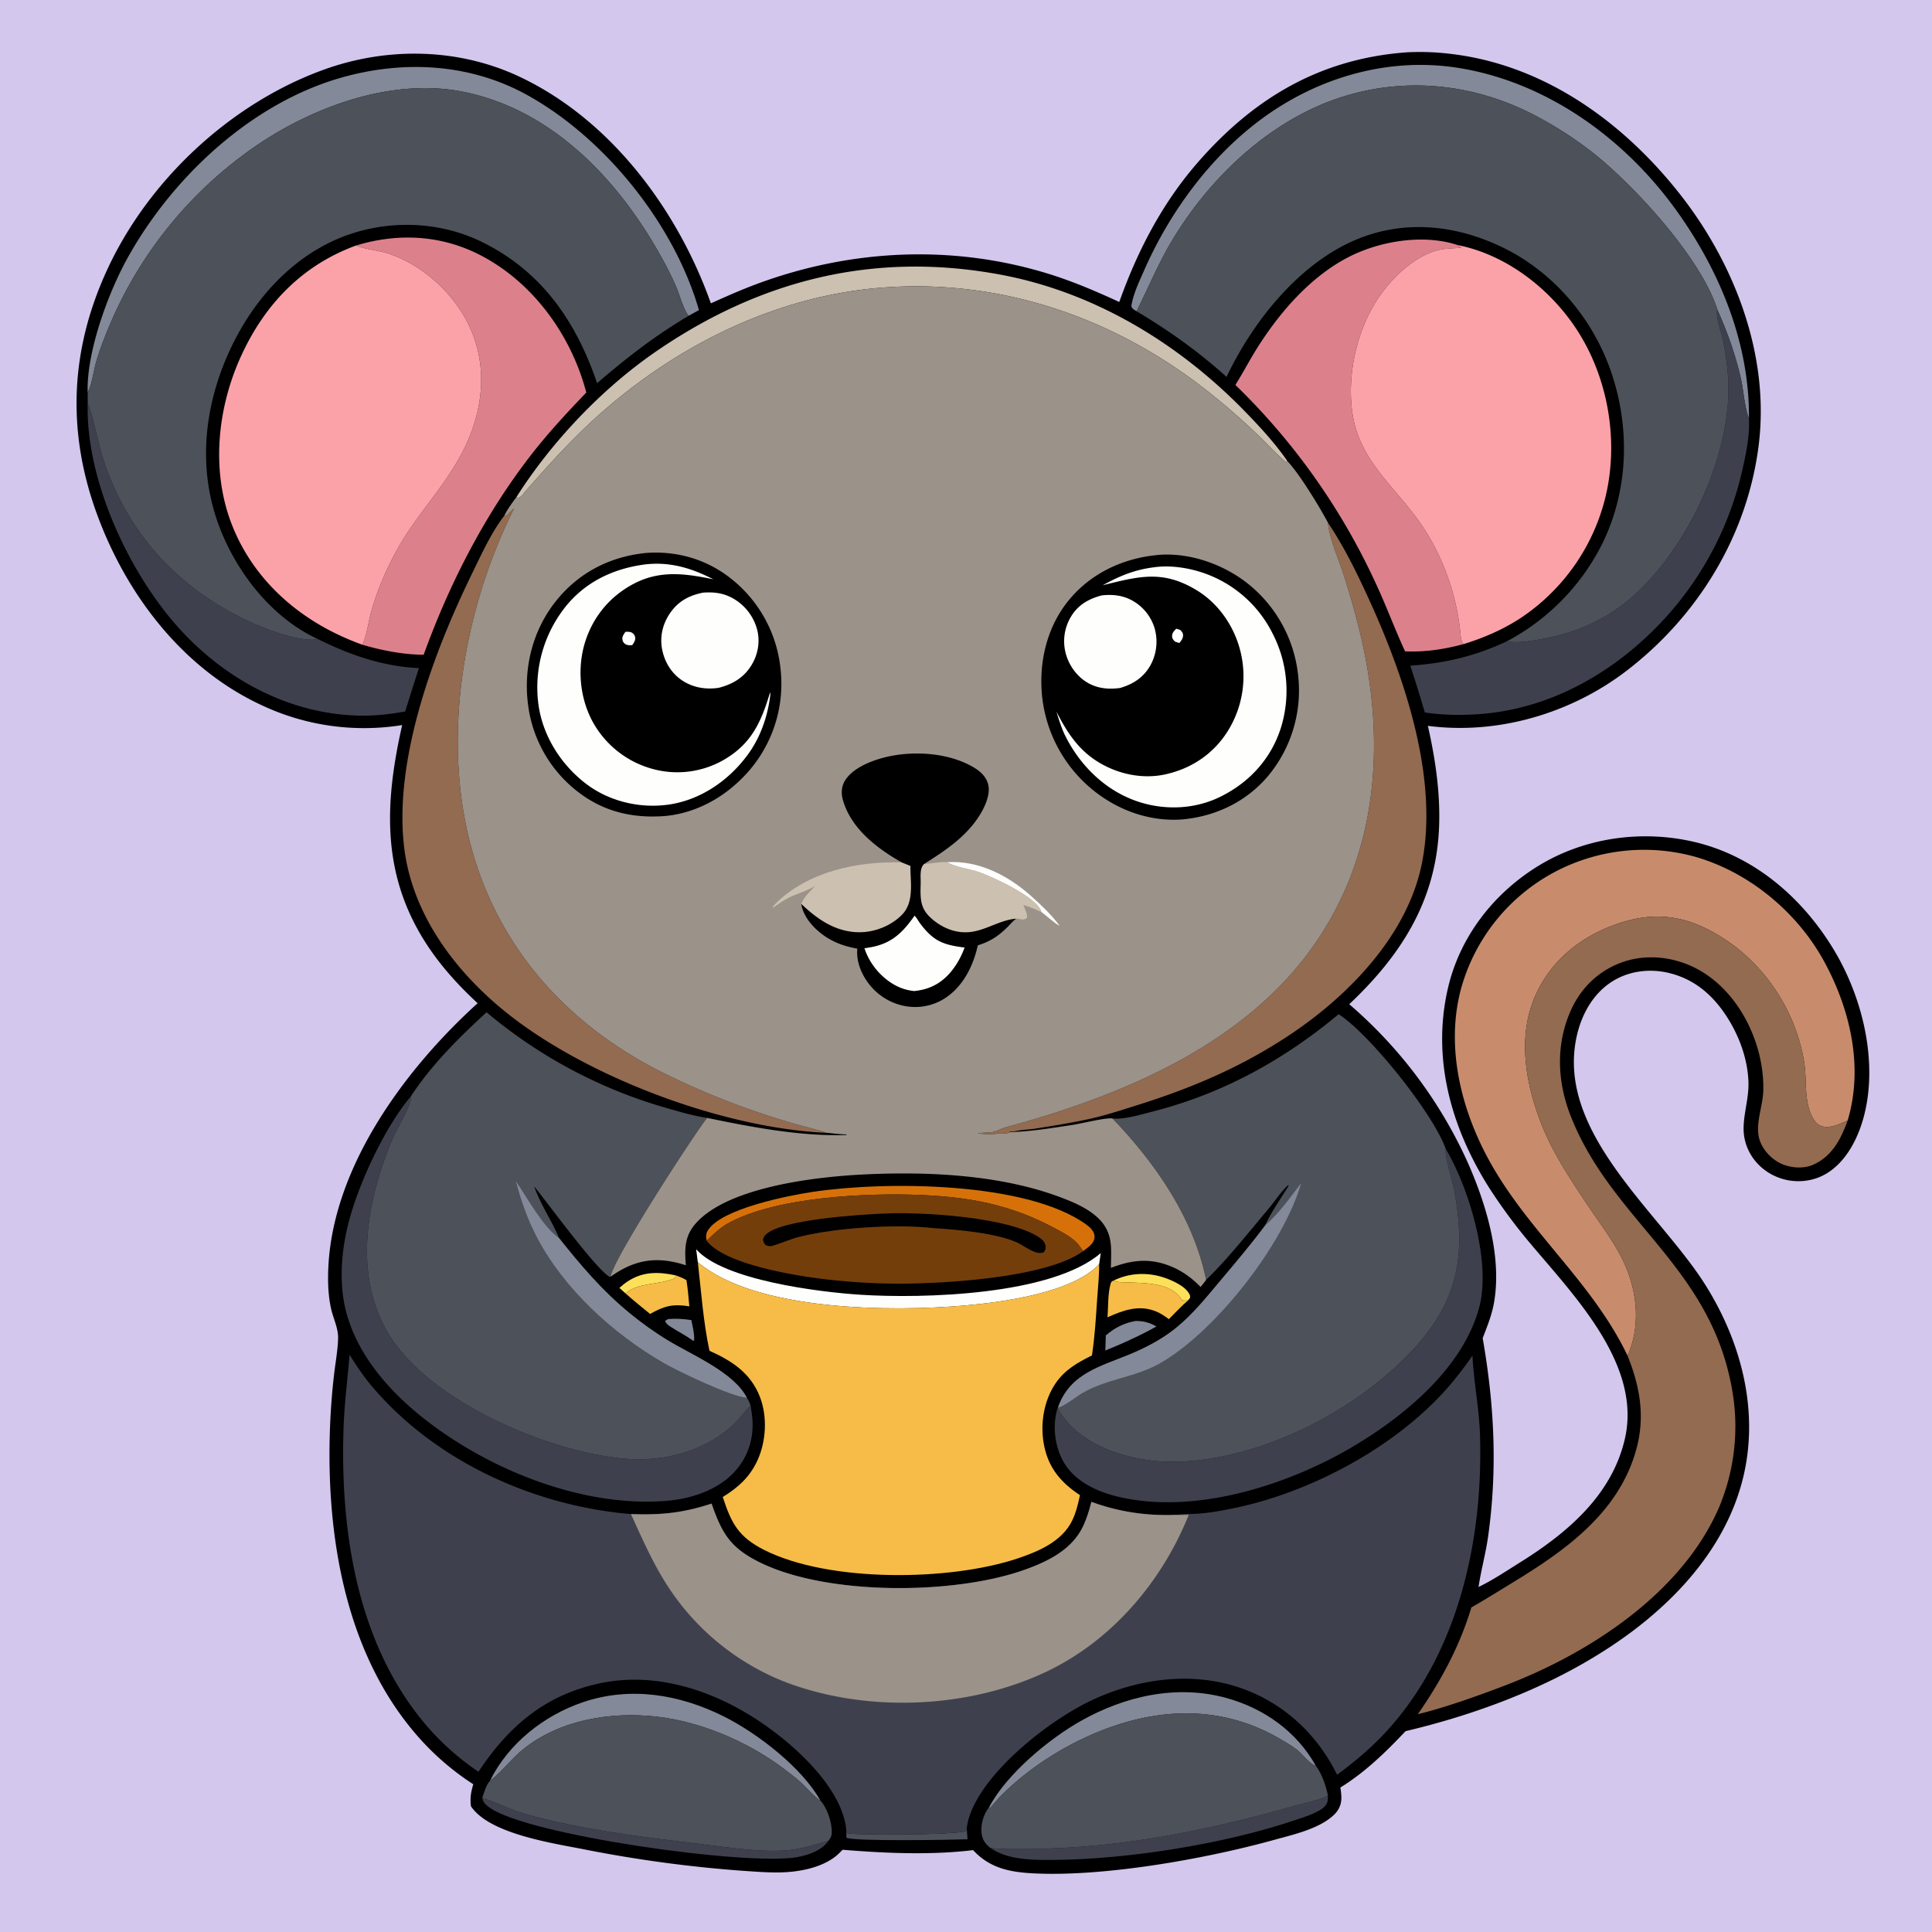 <svg version="1.1" xmlns="http://www.w3.org/2000/svg" style="display: block;" viewBox="0 0 2048 2048" width="1024" height="1024">
<path transform="translate(0,0)" fill="rgb(211,199,238)" d="M 0 0 L 2048 0 L 2048 2048 L 0 2048 L 0 0 z"/>
<path transform="translate(0,0)" fill="rgb(0,0,0)" d="M 1491.69 55.433 A 269.923 269.923 0 0 1 1539.42 57.316 C 1637.99 69.399 1721.32 129.915 1781.28 206.405 C 1839.27 280.382 1876.2 377.489 1864.25 472.179 C 1852.21 567.574 1800.19 652.659 1724.5 710.846 C 1665.46 756.232 1587.66 779.155 1513.61 769.429 C 1521.43 803.982 1526.66 839.116 1525.55 874.635 C 1523.08 953.457 1486.08 1011.8 1430.26 1064.52 A 482.682 482.682 0 0 1 1555.66 1231.85 C 1575.46 1276.43 1592.34 1332.32 1583.66 1381.19 C 1581.36 1394.15 1576.41 1406.28 1571.71 1418.51 C 1584.12 1489.48 1587.53 1557.82 1577.37 1629.29 C 1574.84 1647.11 1569.97 1664.46 1567.33 1682.26 C 1582.41 1675.01 1597.35 1664.95 1611.6 1656.05 C 1661.5 1624.88 1708.98 1584.73 1722.54 1524.71 C 1740.77 1444.08 1664.38 1369.27 1617.83 1312.89 A 573.017 573.017 0 0 1 1578.44 1258.91 C 1538.4 1195.45 1517.65 1122.61 1534.78 1047.93 C 1547.28 993.417 1582.87 947.383 1630.26 918.154 C 1679.7 887.662 1741.07 879.252 1797.31 892.786 C 1860.19 907.918 1910.77 951.986 1943.77 1006.51 C 1973.97 1056.41 1990.7 1123.93 1976.27 1181.53 C 1970.26 1205.49 1957.43 1231.72 1935.22 1244.55 C 1922 1252.19 1905.73 1254.03 1891.03 1250.11 C 1866.03 1243.44 1847.68 1221.4 1848.29 1195.06 C 1848.67 1178.55 1854.11 1163.11 1853.4 1146.2 C 1852.46 1123.58 1844.62 1101 1832.97 1081.72 C 1817.98 1056.92 1797.86 1038.3 1769.14 1031.39 C 1749.01 1026.56 1727.38 1029.06 1709.6 1040.04 C 1688.99 1052.77 1676.58 1075.11 1671.43 1098.26 C 1648.62 1200.57 1759.47 1285.05 1807.94 1362.34 C 1845.49 1422.2 1864.61 1494.36 1848.26 1564.34 C 1828.98 1646.84 1764.54 1710.45 1694.47 1753.65 C 1632.9 1791.96 1560.35 1818.46 1489.96 1835.1 C 1468.69 1857.59 1447.32 1878.41 1420.84 1894.88 C 1421.44 1898.5 1421.9 1902.14 1421.91 1905.82 C 1421.92 1913.15 1419.05 1919.15 1413.73 1924.12 C 1398 1938.82 1370.7 1944.81 1350.39 1950.42 C 1278.8 1970.23 1174.72 1988.79 1100.65 1986.06 C 1073.65 1985.06 1050.56 1981.81 1031.54 1961.22 C 986.66 1966.63 938.211 1964.52 893.211 1960.82 C 890.029 1964.09 886.863 1967.21 883.091 1969.82 C 870.46 1978.56 853.979 1982.6 838.898 1984.13 C 821.766 1985.86 803.82 1984.2 786.67 1983.07 A 1381.96 1381.96 0 0 1 620.944 1960.74 C 587.33 1954.01 519.001 1944.41 499.255 1914.73 C 498.096 1905.93 499.23 1899.71 501.705 1891.38 A 279.272 279.272 0 0 1 446.199 1844.3 C 365.835 1755.76 345.276 1627.24 349.879 1511.81 A 718.952 718.952 0 0 1 354.114 1457.04 C 355.592 1444.34 358.068 1431.27 358.407 1418.53 C 358.677 1408.36 353.412 1397.78 351.101 1387.88 C 347.731 1373.44 347.347 1357.24 348.097 1342.48 C 353.536 1235.62 429.853 1132.77 506.309 1063.47 C 485.028 1043.77 465.531 1022.15 450.044 997.536 C 403.926 924.239 408.082 849.317 426.309 768.615 A 254.595 254.595 0 0 1 277.806 747.742 C 193.856 709.048 134.226 630.721 102.889 545.286 C 70.335 456.531 74.476 369.558 114.456 284.1 C 158.67 189.59 245.531 109.009 343.76 73.664 C 410.949 49.488 486.397 50.856 551.261 81.579 C 647.793 127.301 718.501 222.77 753.559 321.531 C 769.704 314.304 785.823 307.113 802.417 300.962 C 902.389 263.903 1010.71 258.753 1112.87 290.696 C 1138.22 298.624 1162.38 309.051 1186.49 320.12 C 1205.37 266.891 1231.47 216.392 1268.57 173.504 C 1328.32 104.432 1399.02 62.087 1491.69 55.433 z"/>
<path transform="translate(0,0)" fill="rgb(131,137,152)" d="M 708.308 1398.25 C 716.704 1397.58 724.55 1398.04 732.851 1399.36 C 734.123 1405.56 736.456 1414.95 735.713 1421.19 L 734.416 1421.04 C 727.367 1415.9 719.461 1411.91 712.106 1407.21 C 709.238 1405.37 705.919 1403.54 705.151 1400.07 L 708.308 1398.25 z"/>
<path transform="translate(0,0)" fill="rgb(252,224,90)" d="M 656.576 1365.22 C 659.511 1362.6 662.723 1359.99 666.055 1357.88 C 682.351 1347.55 698.462 1348.15 716.417 1351.95 C 715.532 1354.3 715.63 1354.84 713.165 1355.84 C 697.854 1362.01 676.24 1359.57 663.114 1371.08 L 656.576 1365.22 z"/>
<path transform="translate(0,0)" fill="rgb(252,224,90)" d="M 1180.82 1357.27 C 1197.46 1349.18 1216.58 1348.43 1234.08 1354.34 C 1242.83 1357.3 1256.77 1363.5 1260.94 1372.08 C 1261.53 1373.29 1261.6 1374.36 1261.57 1375.67 L 1259.59 1378.33 C 1256.95 1378.69 1255.38 1378.94 1252.79 1378.12 C 1242.69 1359.67 1213.61 1360.13 1194.96 1359.36 C 1190.14 1359.16 1185.12 1359.73 1180.82 1357.27 z"/>
<path transform="translate(0,0)" fill="rgb(131,137,152)" d="M 1203.8 1400.27 C 1212.39 1400.28 1218.4 1401.91 1225.86 1406.12 C 1214.08 1412.83 1201.92 1418.51 1189.57 1424.07 C 1183.67 1426.68 1177.66 1429.09 1171.71 1431.58 L 1172.19 1415.65 C 1181.4 1407.51 1191.7 1402.41 1203.8 1400.27 z"/>
<path transform="translate(0,0)" fill="rgb(77,81,90)" d="M 1024.77 1938.3 L 1025.66 1949.72 C 1010.52 1950.31 902.838 1952.18 897.244 1948 C 897.193 1946.01 897.072 1944.01 897.209 1942.03 L 899.465 1943.62 C 917.397 1945.28 1010.69 1945.21 1023.42 1941.07 L 1024.77 1938.3 z"/>
<path transform="translate(0,0)" fill="rgb(246,188,71)" d="M 716.417 1351.95 C 720.353 1353.42 724.11 1354.74 727.66 1357.03 C 729.136 1366.24 729.906 1375.49 730.724 1384.77 C 713.54 1381.98 704.08 1384.3 689.134 1392.84 C 680.395 1385.68 671.524 1378.63 663.114 1371.08 C 676.24 1359.57 697.854 1362.01 713.165 1355.84 C 715.63 1354.84 715.532 1354.3 716.417 1351.95 z"/>
<path transform="translate(0,0)" fill="rgb(246,188,71)" d="M 1173.97 1396.4 C 1174.91 1385.13 1174.17 1371.51 1177.34 1360.7 C 1178.06 1358.26 1178.65 1358.36 1180.82 1357.27 C 1185.12 1359.73 1190.14 1359.16 1194.96 1359.36 C 1213.61 1360.13 1242.69 1359.67 1252.79 1378.12 C 1255.38 1378.94 1256.95 1378.69 1259.59 1378.33 C 1252.35 1384.42 1245.76 1391.72 1239.02 1398.37 C 1234.55 1395 1230.2 1392.02 1224.93 1389.95 C 1206.89 1382.88 1190.53 1389.06 1173.97 1396.4 z"/>
<path transform="translate(0,0)" fill="rgb(62,65,77)" d="M 511.2 1905.73 L 512.287 1906.08 C 527.598 1911.08 541.616 1918.71 557.317 1923.11 C 615.656 1939.45 682.908 1947.56 743.398 1954.88 C 771.687 1958.3 802.242 1963.1 830.757 1961.66 C 847.713 1960.8 861.941 1955.74 878.038 1951.43 C 877.889 1951.66 877.752 1951.9 877.591 1952.12 C 870.456 1961.94 856.252 1966.65 844.697 1968.69 C 791.409 1978.07 559.362 1945.38 518.842 1916.05 C 515.075 1913.33 511.946 1910.49 511.2 1905.73 z"/>
<path transform="translate(0,0)" fill="rgb(62,65,77)" d="M 1407.64 1903.24 C 1407.72 1907.41 1407.7 1910.6 1404.96 1914.04 C 1399.18 1921.32 1381.04 1926.61 1372.57 1929.48 C 1298.08 1954.71 1194.68 1971.15 1116.1 1971.61 C 1094.56 1971.74 1068.23 1971.7 1049.89 1958.92 C 1056.62 1959.74 1063.37 1959.99 1070.14 1960.07 C 1174.49 1961.33 1270.1 1943.26 1369.88 1914.9 C 1376.65 1912.97 1403.63 1907.16 1407.64 1903.24 z"/>
<path transform="translate(0,0)" fill="rgb(214,113,10)" d="M 749.06 1315.21 C 748.132 1310.68 748.189 1307.4 750.907 1303.44 C 766.2 1281.16 834.364 1267.54 861.636 1263.42 C 937.176 1252.01 1088.26 1252.14 1151.58 1298.13 C 1155.52 1300.99 1159.98 1305.09 1160.27 1310.31 C 1160.47 1314.05 1158.67 1317.36 1156.06 1319.87 C 1153.65 1322.2 1150.79 1324.3 1148.11 1326.29 C 1146.04 1323.28 1143.97 1320.08 1141.43 1317.43 C 1134.5 1310.19 1124.29 1305.32 1115.54 1300.68 C 1070.36 1276.78 1027.12 1268.95 976.734 1266.76 C 919.883 1264.28 821.772 1268.57 771.041 1297.2 C 762.211 1302.18 756.421 1308.46 749.06 1315.21 z"/>
<path transform="translate(0,0)" fill="rgb(254,254,253)" d="M 737.954 1324.24 C 766.823 1357.09 868.129 1369.63 911.832 1372.46 C 978.13 1376.76 1114.96 1373.11 1166.84 1328.32 L 1165.12 1340.12 C 1136.79 1370.4 1063.36 1380.33 1022.47 1383.89 C 945.28 1390.61 801.697 1390.08 739.72 1337.98 L 737.954 1324.24 z"/>
<path transform="translate(0,0)" fill="rgb(131,137,152)" d="M 519.347 1887.79 C 538.868 1848.23 576.502 1818.47 617.834 1804.44 C 668.236 1787.33 720.368 1796.07 767.234 1819.47 C 802.995 1837.33 850.117 1873.74 869.538 1908.48 C 865.936 1907.66 852.321 1892.36 848.494 1889.03 C 842.209 1883.56 835.55 1878.36 828.841 1873.42 C 791.244 1845.7 742.242 1824.84 695.712 1819.66 C 647.079 1814.25 593.172 1823.05 554.271 1854.54 C 542.206 1864.31 532.723 1877.4 520.699 1886.76 C 520.252 1887.1 519.798 1887.44 519.347 1887.79 z"/>
<path transform="translate(0,0)" fill="rgb(131,137,152)" d="M 1048.45 1915.72 C 1067.16 1880.47 1111.55 1843.62 1145.34 1824.48 C 1192.34 1797.85 1247.62 1785.27 1300.48 1800.07 C 1340.12 1811.17 1374.41 1835.4 1394.71 1871.62 C 1394.36 1871.56 1394.01 1871.55 1393.68 1871.44 C 1388.6 1869.83 1380.95 1860.1 1376.59 1856.3 C 1371.44 1851.81 1364.82 1848.06 1358.92 1844.52 C 1296.78 1807.3 1228.77 1809.19 1163.03 1836.29 C 1126.19 1851.48 1090.7 1874.32 1062.32 1902.31 C 1057.84 1906.73 1054.03 1911.7 1049.77 1916.3 L 1048.45 1915.72 z"/>
<path transform="translate(0,0)" fill="rgb(204,192,176)" d="M 547.328 527.101 C 584.48 468.57 637.927 412.144 695.061 372.823 C 806.143 296.376 927.09 266.312 1060.4 291.105 C 1159.81 309.594 1249.03 363.663 1319.05 435.472 C 1335.16 451.99 1351.63 469.788 1364.71 488.822 L 1362.46 489.19 C 1352.22 480.581 1343.11 470.356 1333.43 461.103 A 714.851 714.851 0 0 0 1281.21 415.525 C 1181.46 336.313 1058.99 294.321 931.348 305.203 C 823.428 314.404 721.875 364.155 640.771 434.597 C 610.162 461.182 583.551 490.349 556.985 520.873 C 554.489 523.742 551.408 529.232 547.328 527.101 z"/>
<path transform="translate(0,0)" fill="rgb(131,137,152)" d="M 1204.84 329.978 C 1202.11 328.173 1200.35 327.702 1199.25 324.549 C 1201.2 311.669 1207.76 298.069 1213.02 286.14 C 1240.26 224.355 1283.32 165.733 1338.08 125.545 C 1397.47 81.959 1471.64 60.399 1545.06 71.848 C 1638.27 86.382 1720.81 145.658 1775.51 220.98 C 1822.4 285.564 1854.65 362.705 1853.97 443.541 C 1849.49 433.142 1848.2 413.703 1845.45 401.547 C 1839.63 375.82 1831.06 351.935 1820.31 327.878 C 1820.28 327.682 1820.26 327.478 1820.2 327.288 C 1802.39 272.932 1733.38 197.759 1689.55 162.684 A 399.326 399.326 0 0 0 1624.29 120.856 C 1560.41 88.327 1488.05 81.142 1419.82 103.684 C 1344.29 128.636 1280.34 190.232 1240.58 258.126 C 1227.01 281.295 1216.82 306.023 1204.84 329.978 z"/>
<path transform="translate(0,0)" fill="rgb(131,137,152)" d="M 92.95 416.133 C 91.428 373.909 114.356 311.165 135.033 273.788 C 182.336 188.281 266.158 109.487 361.737 82.316 C 428.09 63.453 498.695 67.176 559.656 101.179 C 641.892 147.049 714.894 238.13 740.915 328.717 L 729.954 334.785 C 729.71 334.449 729.46 334.118 729.223 333.778 C 723.862 326.104 720.732 313.435 717.022 304.616 A 331.871 331.871 0 0 0 701.879 274.016 C 656.879 192.041 586.429 116.484 491.266 97.344 C 417.389 82.484 335.303 111.684 273.998 152.818 A 436.211 436.211 0 0 0 113.415 351.466 C 109.082 362.182 104.838 373.303 101.73 384.423 C 99.047 394.022 97.468 407.479 92.95 416.133 z"/>
<path transform="translate(0,0)" fill="rgb(62,65,77)" d="M 92.997 427.533 C 93.147 427.926 93.3 428.318 93.445 428.713 C 101.068 449.432 104.097 471.816 111.398 492.748 C 137.989 568.987 191.333 624.799 264.095 658.823 C 281.488 666.956 318.523 681.054 337.11 677.519 C 371 694.353 405.99 706.48 444.077 708.241 A 3329.09 3329.09 0 0 0 429.512 754.184 C 413.108 757.159 396.679 759.017 379.977 758.572 C 308.002 756.656 242.243 721.967 193.501 670.019 C 137.973 610.839 90.639 509.588 92.997 427.533 z"/>
<path transform="translate(0,0)" fill="rgb(62,65,77)" d="M 1820.31 327.878 C 1831.06 351.935 1839.63 375.82 1845.45 401.547 C 1848.2 413.703 1849.49 433.142 1853.97 443.541 C 1854.81 460.378 1851.5 477.987 1847.82 494.378 A 346.696 346.696 0 0 1 1766.91 653.199 C 1713.98 711.807 1642.68 753.296 1562.51 757.338 C 1545.17 758.212 1527.54 757.932 1510.36 755.204 A 1497.95 1497.95 0 0 0 1494.97 705.664 C 1532.11 703.011 1564.14 695.49 1597.85 679.54 C 1599.18 680.105 1600.38 680.344 1601.82 680.463 C 1612.26 681.326 1623.53 679.335 1633.77 677.489 C 1670.78 670.817 1703.14 656.858 1731.44 631.684 C 1789.41 580.121 1835.9 481.236 1832 402.595 C 1831.31 388.746 1829.22 374.714 1826.56 361.104 C 1824.81 352.135 1819.24 338.397 1820.12 329.426 C 1820.17 328.909 1820.25 328.394 1820.31 327.878 z"/>
<path transform="translate(0,0)" fill="rgb(62,65,77)" d="M 1532.56 1217.88 C 1557.49 1259.75 1580.35 1337.35 1568.41 1384.34 C 1551.93 1449.22 1488.68 1501.4 1433 1534.13 C 1362.57 1575.53 1262.73 1606.83 1181.45 1585.62 C 1160.48 1580.15 1138.39 1569.14 1127.35 1549.54 C 1118.1 1533.14 1115.53 1511.78 1120.78 1493.64 C 1120.86 1493.38 1120.95 1493.13 1121.03 1492.87 A 91.445 91.445 0 0 0 1136.71 1512.96 C 1164.48 1539.79 1210.27 1550.5 1247.81 1549.49 C 1336.88 1547.08 1436.13 1496.5 1496.62 1432.03 C 1545.64 1379.79 1554.21 1331.28 1541.72 1262.67 C 1539.6 1251.05 1532.45 1229.73 1532.49 1219.92 C 1532.5 1219.24 1532.54 1218.56 1532.56 1217.88 z"/>
<path transform="translate(0,0)" fill="rgb(62,65,77)" d="M 435.584 1162.1 C 435.575 1162.66 435.587 1163.21 435.558 1163.76 C 435.054 1173.33 420.517 1196.83 416.211 1207 C 386.214 1277.88 371.459 1365.68 423.398 1430.3 C 472.451 1491.32 580.563 1537.78 658.421 1545.92 C 698.469 1550.1 739.895 1541.09 771.587 1515.36 C 781.059 1507.67 787.505 1498.69 795.647 1489.89 A 204.021 204.021 0 0 1 797.412 1502.6 C 799.43 1522.56 793.89 1541.95 781.038 1557.44 C 763.734 1578.28 734.78 1588.4 708.482 1590.77 C 616.118 1599.08 511.162 1555.55 441.151 1497.05 C 401.725 1464.1 367.439 1419.73 362.88 1367.09 C 360.949 1344.79 363.235 1322.38 368.369 1300.63 C 378.487 1257.77 407.221 1195.74 435.584 1162.1 z"/>
<path transform="translate(0,0)" fill="rgb(116,62,11)" d="M 749.06 1315.21 C 756.421 1308.46 762.211 1302.18 771.041 1297.2 C 821.772 1268.57 919.883 1264.28 976.734 1266.76 C 1027.12 1268.95 1070.36 1276.78 1115.54 1300.68 C 1124.29 1305.32 1134.5 1310.19 1141.43 1317.43 C 1143.97 1320.08 1146.04 1323.28 1148.11 1326.29 C 1109.04 1354.86 998.323 1360.99 949.516 1360.75 A 697.824 697.824 0 0 1 870.811 1355.59 C 839.332 1351.57 768.134 1339.92 749.06 1315.21 z"/>
<path transform="translate(0,0)" fill="rgb(0,0,0)" d="M 936.816 1286.44 C 976.686 1284.39 1070.65 1290.1 1102.32 1312.19 C 1105.32 1314.29 1108.03 1317.18 1108.36 1321.03 C 1108.6 1323.77 1108.18 1325.16 1106.6 1327.35 C 1098.56 1331.22 1086.34 1321.03 1078.96 1317.5 C 1057.37 1307.16 1014.52 1303.36 989.95 1301.9 C 951.008 1297.3 886.478 1301.34 847.927 1310.93 C 838.369 1313.31 829.911 1317.13 820.659 1320.11 C 817.156 1321.24 814.789 1321.44 811.443 1319.73 C 809.665 1317.62 809.176 1316.6 808.843 1313.87 C 809.372 1311.92 809.835 1310.88 811.21 1309.34 C 826.155 1292.52 913.53 1287.41 936.816 1286.44 z"/>
<path transform="translate(0,0)" fill="rgb(147,107,81)" d="M 1407.68 554.04 C 1424.88 579.655 1438.72 607.973 1451.49 636.002 C 1488.52 717.245 1524.98 823.688 1507.52 913.936 C 1492.79 990.137 1430.84 1054.4 1368.15 1096.35 C 1316.96 1130.6 1263.85 1153.26 1205.16 1171.63 C 1187.99 1177 1170.99 1182.66 1153.39 1186.44 C 1135.12 1190.36 1116.45 1193.38 1098 1196.31 C 1091.16 1197.4 1084.4 1197.44 1077.58 1198.85 C 1074.96 1199.38 1072.31 1199.5 1069.65 1199.62 L 1070.7 1200.07 C 1068.16 1202.51 1061.03 1200.77 1057.42 1201.56 C 1050.38 1203.1 1043.27 1202.04 1036.15 1201.46 C 1042.59 1200.09 1052.68 1201.31 1058.06 1198.34 C 1055.61 1199.08 1054.4 1199.3 1051.9 1198.67 C 1052.85 1198.79 1054.59 1199.12 1055.58 1198.87 C 1058.92 1198.01 1062.14 1196.08 1065.61 1195.14 C 1181.82 1163.71 1307.27 1113.11 1383.23 1014.91 C 1462.53 912.387 1470.93 783.484 1439.41 661.584 A 892.62 892.62 0 0 0 1423.65 607.184 C 1418.24 590.714 1409.78 572.092 1407.76 554.891 C 1407.73 554.608 1407.71 554.324 1407.68 554.04 z"/>
<path transform="translate(0,0)" fill="rgb(147,107,81)" d="M 534.554 546.728 L 536.033 547.131 A 282.378 282.378 0 0 0 544.884 539.026 C 488.638 651.248 465.204 796.705 505.46 917.84 C 538.489 1017.23 610.165 1091.04 702.942 1137.27 A 821.653 821.653 0 0 0 832.99 1188.55 C 847.441 1193.01 862.156 1196.41 876.6 1200.86 C 768.689 1196.3 626.759 1143.46 541.28 1076.94 C 484.757 1032.95 437.154 971.027 428.419 898.257 C 417.201 804.803 459.9 691.016 500.189 608.429 C 509.837 588.651 521.053 563.984 534.554 546.728 z"/>
<path transform="translate(0,0)" fill="rgb(77,81,90)" d="M 1048.45 1915.72 L 1049.77 1916.3 C 1054.03 1911.7 1057.84 1906.73 1062.32 1902.31 C 1090.7 1874.32 1126.19 1851.48 1163.03 1836.29 C 1228.77 1809.19 1296.78 1807.3 1358.92 1844.52 C 1364.82 1848.06 1371.44 1851.81 1376.59 1856.3 C 1380.95 1860.1 1388.6 1869.83 1393.68 1871.44 C 1394.01 1871.55 1394.36 1871.56 1394.71 1871.62 C 1401.08 1879.82 1405.61 1893.09 1407.64 1903.24 C 1403.63 1907.16 1376.65 1912.97 1369.88 1914.9 C 1270.1 1943.26 1174.49 1961.33 1070.14 1960.07 C 1063.37 1959.99 1056.62 1959.74 1049.89 1958.92 C 1044.3 1954.47 1041.27 1950.16 1040.45 1942.9 C 1039.43 1933.89 1042.71 1922.83 1048.45 1915.72 z"/>
<path transform="translate(0,0)" fill="rgb(77,81,90)" d="M 519.347 1887.79 C 519.798 1887.44 520.252 1887.1 520.699 1886.76 C 532.723 1877.4 542.206 1864.31 554.271 1854.54 C 593.172 1823.05 647.079 1814.25 695.712 1819.66 C 742.242 1824.84 791.244 1845.7 828.841 1873.42 C 835.55 1878.36 842.209 1883.56 848.494 1889.03 C 852.321 1892.36 865.936 1907.66 869.538 1908.48 C 876.782 1916.14 881.8 1931.67 881.757 1942.05 C 881.741 1945.86 880.63 1948.6 878.038 1951.43 C 861.941 1955.74 847.713 1960.8 830.757 1961.66 C 802.242 1963.1 771.687 1958.3 743.398 1954.88 C 682.908 1947.56 615.656 1939.45 557.317 1923.11 C 541.616 1918.71 527.598 1911.08 512.287 1906.08 L 511.2 1905.73 C 513.12 1900.4 515.409 1891.82 519.347 1887.79 z"/>
<path transform="translate(0,0)" fill="rgb(220,129,140)" d="M 377.536 260.221 C 422.736 246.521 469.053 249.112 511.12 271.487 C 563.445 299.318 601.787 350.785 618.9 407.007 A 372.173 372.173 0 0 1 621.52 416.07 C 601.74 436.691 582.275 457.618 564.625 480.116 C 514.871 543.54 476.418 618.387 449.109 694.064 C 427.371 693.918 405.094 689.561 384.229 683.471 C 388.967 672.621 390.524 659.004 393.771 647.483 C 399.907 625.705 409.194 604.251 419.979 584.363 C 444.497 539.147 481.841 507.146 500.137 456.526 C 513.525 419.487 514.195 381.223 497.233 345.263 C 481.173 311.216 448.552 281.384 412.874 269.158 C 401.958 265.417 389.751 264.861 379.189 260.869 C 378.636 260.66 378.087 260.437 377.536 260.221 z"/>
<path transform="translate(0,0)" fill="rgb(220,129,140)" d="M 1309.56 408.045 C 1317.76 394.966 1324.88 381.21 1333.14 368.158 C 1357.14 330.231 1390.03 292.489 1430.42 272.052 C 1463.63 255.244 1509.28 247.914 1545.26 259.802 C 1545.57 260.048 1545.88 260.3 1546.2 260.541 C 1547.24 261.327 1548.2 261.887 1549.35 262.469 C 1541.29 263.42 1531.77 263.249 1523.99 265.265 C 1501.68 271.053 1481.07 289.684 1467.23 307.362 C 1440.43 341.598 1427.72 392.299 1433.25 435.3 C 1439.55 484.295 1472.03 509.893 1499.9 546.712 A 235.51 235.51 0 0 1 1532.42 605.494 C 1540.32 625.76 1545.13 646.188 1547.75 667.73 C 1548.17 671.207 1548.44 679.811 1550.97 682.183 C 1551.19 682.39 1551.47 682.514 1551.73 682.68 C 1531.24 688.275 1510.69 691.413 1489.42 690.435 C 1478.01 665.713 1468.72 640.051 1457 615.406 A 699.925 699.925 0 0 0 1309.56 408.045 z"/>
<path transform="translate(0,0)" fill="rgb(200,140,109)" d="M 1725.22 1436.98 C 1688.53 1360.37 1622.8 1307.91 1581.07 1234.62 C 1549.23 1178.69 1531.53 1109.86 1549.22 1046.43 A 200.632 200.632 0 0 1 1645.22 925.887 A 202.617 202.617 0 0 1 1796.79 908.156 C 1854.19 924.571 1905.35 967.051 1933.85 1019.5 C 1961.44 1070.27 1975.54 1131.25 1958.61 1187.7 C 1950.34 1191.38 1939.2 1197.09 1930.08 1193.4 C 1924.28 1191.05 1920.96 1184.53 1918.88 1179.01 C 1912.51 1162.19 1915.36 1142.95 1912.4 1125.33 C 1902.2 1064.45 1862.31 1009.7 1806.35 983.205 C 1774.49 968.115 1744.19 968.382 1711.32 980.398 C 1674.8 993.749 1644.52 1018.15 1628.14 1054.01 C 1608.52 1096.95 1616.63 1145.96 1632.78 1188.57 C 1644.8 1220.3 1663.83 1248.94 1682.6 1277 C 1694.5 1294.8 1707.92 1312.32 1717.94 1331.26 C 1734.62 1362.8 1740.22 1401.55 1726.14 1435.14 C 1725.77 1436.01 1725.62 1436.24 1725.22 1436.98 z"/>
<path transform="translate(0,0)" fill="rgb(251,162,168)" d="M 1545.26 259.802 C 1595.68 269.788 1641.17 304.525 1669.59 346.621 C 1702.98 396.09 1715.37 460.705 1703.57 519.174 A 215.029 215.029 0 0 1 1611.81 655.222 C 1593.24 667.361 1572.89 676.176 1551.73 682.68 C 1551.47 682.514 1551.19 682.39 1550.97 682.183 C 1548.44 679.811 1548.17 671.207 1547.75 667.73 C 1545.13 646.188 1540.32 625.76 1532.42 605.494 A 235.51 235.51 0 0 0 1499.9 546.712 C 1472.03 509.893 1439.55 484.295 1433.25 435.3 C 1427.72 392.299 1440.43 341.598 1467.23 307.362 C 1481.07 289.684 1501.68 271.053 1523.99 265.265 C 1531.77 263.249 1541.29 263.42 1549.35 262.469 C 1548.2 261.887 1547.24 261.327 1546.2 260.541 C 1545.88 260.3 1545.57 260.048 1545.26 259.802 z"/>
<path transform="translate(0,0)" fill="rgb(251,162,168)" d="M 384.229 683.471 A 289.824 289.824 0 0 1 363.003 674.865 C 309.556 650.696 265.938 609.549 244.977 553.998 C 223.514 497.119 230.794 431.005 255.977 376.51 C 281.218 321.888 320.776 280.959 377.536 260.221 C 378.087 260.437 378.636 260.66 379.189 260.869 C 389.751 264.861 401.958 265.417 412.874 269.158 C 448.552 281.384 481.173 311.216 497.233 345.263 C 514.195 381.223 513.525 419.487 500.137 456.526 C 481.841 507.146 444.497 539.147 419.979 584.363 C 409.194 604.251 399.907 625.705 393.771 647.483 C 390.524 659.004 388.967 672.621 384.229 683.471 z"/>
<path transform="translate(0,0)" fill="rgb(147,107,81)" d="M 1725.22 1436.98 C 1725.62 1436.24 1725.77 1436.01 1726.14 1435.14 C 1740.22 1401.55 1734.62 1362.8 1717.94 1331.26 C 1707.92 1312.32 1694.5 1294.8 1682.6 1277 C 1663.83 1248.94 1644.8 1220.3 1632.78 1188.57 C 1616.63 1145.96 1608.52 1096.95 1628.14 1054.01 C 1644.52 1018.15 1674.8 993.749 1711.32 980.398 C 1744.19 968.382 1774.49 968.115 1806.35 983.205 C 1862.31 1009.7 1902.2 1064.45 1912.4 1125.33 C 1915.36 1142.95 1912.51 1162.19 1918.88 1179.01 C 1920.96 1184.53 1924.28 1191.05 1930.08 1193.4 C 1939.2 1197.09 1950.34 1191.38 1958.61 1187.7 C 1951.55 1207.26 1942.22 1225.64 1922.19 1234.6 C 1912.41 1238.98 1899.74 1238.22 1889.89 1234.29 C 1879.42 1230.1 1870.28 1221 1866.04 1210.55 C 1859.29 1193.89 1868.69 1173.66 1869.16 1156.22 C 1870.57 1104.61 1841.32 1045.99 1792.99 1024.14 C 1769.43 1013.49 1742.19 1011.45 1717.83 1020.67 C 1693.65 1029.8 1675.36 1047.97 1664.97 1071.48 C 1649.05 1107.52 1650.73 1146.59 1664.93 1182.84 C 1709.51 1296.56 1816.59 1343.37 1837.15 1479.5 A 221.296 221.296 0 0 1 1822 1598.47 C 1782.91 1688.27 1686.47 1751.42 1598.03 1785.65 C 1569.83 1796.56 1532.11 1810.07 1502.95 1817.15 C 1527.17 1782.36 1547.53 1744.78 1559.7 1703.95 C 1574.53 1695.55 1588.95 1686.43 1603.5 1677.57 C 1659.4 1643.51 1715.58 1603.82 1734.32 1537.21 C 1744.18 1502.18 1738.56 1470.11 1725.22 1436.98 z"/>
<path transform="translate(0,0)" fill="rgb(246,188,71)" d="M 739.72 1337.98 C 801.697 1390.08 945.28 1390.61 1022.47 1383.89 C 1063.36 1380.33 1136.79 1370.4 1165.12 1340.12 C 1165.25 1352.19 1163.89 1364.46 1163.08 1376.49 C 1161.71 1396.69 1160.57 1416.81 1157.51 1436.83 C 1142.24 1444.34 1128.66 1452.06 1118.91 1466.47 C 1106.14 1485.35 1102.35 1510.4 1106.84 1532.53 C 1111.7 1556.49 1124.85 1571.75 1144.79 1584.93 C 1142.96 1593.91 1140.58 1603.57 1136.56 1611.84 C 1125.78 1634.05 1100.9 1644.58 1078.79 1651.99 C 1006.65 1676.18 878.649 1677.7 810.052 1643 C 782.777 1629.21 775.25 1614.77 766.17 1586.89 C 782.399 1576.9 794.983 1565.57 802.999 1547.94 C 812.193 1527.71 813.602 1501.71 805.595 1480.88 C 795.845 1455.51 775.907 1442.53 752.083 1431.91 C 745.478 1401.25 743.326 1369.14 739.72 1337.98 z"/>
<path transform="translate(0,0)" fill="rgb(77,81,90)" d="M 435.584 1162.1 C 457.319 1128.84 486.604 1099.76 515.79 1073.06 A 516.758 516.758 0 0 0 707.994 1174.96 C 721.526 1178.8 735.588 1183 749.524 1185.01 C 734.082 1204.72 648.947 1336.17 647.303 1353.37 L 646.25 1353.49 C 632.074 1345.95 579.572 1273.83 566.192 1257.58 C 573.129 1277.06 584.834 1293.91 592.837 1312.72 C 615.563 1341.37 638.737 1368.47 667.1 1391.75 C 680.183 1402.49 694.226 1412.59 708.725 1421.32 C 734.403 1436.8 777.806 1454.79 791.671 1481.65 C 793.544 1484.27 794.538 1486.88 795.647 1489.89 C 787.505 1498.69 781.059 1507.67 771.587 1515.36 C 739.895 1541.09 698.469 1550.1 658.421 1545.92 C 580.563 1537.78 472.451 1491.32 423.398 1430.3 C 371.459 1365.68 386.214 1277.88 416.211 1207 C 420.517 1196.83 435.054 1173.33 435.558 1163.76 C 435.587 1163.21 435.575 1162.66 435.584 1162.1 z"/>
<path transform="translate(0,0)" fill="rgb(131,137,152)" d="M 546.845 1252.09 C 559.105 1270.08 575.144 1300.01 592.837 1312.72 C 615.563 1341.37 638.737 1368.47 667.1 1391.75 C 680.183 1402.49 694.226 1412.59 708.725 1421.32 C 734.403 1436.8 777.806 1454.79 791.671 1481.65 C 775.627 1480.71 719.823 1454.17 703.519 1444.75 C 649.964 1413.81 598.415 1366.95 569.314 1311.84 C 559.317 1292.91 552.344 1272.72 546.845 1252.09 z"/>
<path transform="translate(0,0)" fill="rgb(77,81,90)" d="M 1419 1075.12 C 1452.49 1096.66 1519.58 1181.03 1532.56 1217.88 C 1532.54 1218.56 1532.5 1219.24 1532.49 1219.92 C 1532.45 1229.73 1539.6 1251.05 1541.72 1262.67 C 1554.21 1331.28 1545.64 1379.79 1496.62 1432.03 C 1436.13 1496.5 1336.88 1547.08 1247.81 1549.49 C 1210.27 1550.5 1164.48 1539.79 1136.71 1512.96 A 91.445 91.445 0 0 1 1121.03 1492.87 L 1121.54 1491.94 C 1134.24 1455.58 1166.97 1448.54 1198.89 1435.14 C 1215.75 1428.05 1232.48 1419.17 1246.72 1407.59 C 1264.87 1392.83 1279.53 1374.34 1294.54 1356.52 C 1310.45 1337.62 1326.4 1318.77 1341.17 1298.95 C 1341.41 1298.4 1341.64 1297.84 1341.89 1297.29 C 1347.02 1285.84 1359.08 1268.28 1366.04 1256.97 L 1365.37 1256.45 C 1357.6 1263.44 1351.23 1273.59 1344.45 1281.64 C 1324.76 1305.02 1300.1 1336.08 1278.51 1356.73 C 1265.3 1291.36 1224.78 1233.03 1179.3 1185.65 C 1192.34 1186.8 1209.02 1181.54 1221.78 1178.3 C 1295.77 1159.47 1360.59 1123.81 1419 1075.12 z"/>
<path transform="translate(0,0)" fill="rgb(131,137,152)" d="M 1341.17 1298.95 C 1355.49 1286.67 1367.83 1269.14 1379.27 1254.21 C 1360.52 1319.65 1287.66 1412.65 1228.81 1445.61 C 1203.05 1460.04 1173.19 1461.73 1147.48 1476.58 C 1142.54 1479.44 1125.63 1492.42 1121.54 1491.94 C 1134.24 1455.58 1166.97 1448.54 1198.89 1435.14 C 1215.75 1428.05 1232.48 1419.17 1246.72 1407.59 C 1264.87 1392.83 1279.53 1374.34 1294.54 1356.52 C 1310.45 1337.62 1326.4 1318.77 1341.17 1298.95 z"/>
<path transform="translate(0,0)" fill="rgb(77,81,90)" d="M 92.95 416.133 C 97.468 407.479 99.047 394.022 101.73 384.423 C 104.838 373.303 109.082 362.182 113.415 351.466 A 436.211 436.211 0 0 1 273.998 152.818 C 335.303 111.684 417.389 82.484 491.266 97.344 C 586.429 116.484 656.879 192.041 701.879 274.016 A 331.871 331.871 0 0 1 717.022 304.616 C 720.732 313.435 723.862 326.104 729.223 333.778 C 729.46 334.118 729.71 334.449 729.954 334.785 C 693.692 356.318 664.738 378.895 632.931 406.18 C 610.739 340.668 574.084 287.377 510.46 256.283 C 466.789 234.94 414.546 232.856 368.845 248.983 C 312.201 268.97 269.615 315.985 244.499 369.344 C 216.994 427.779 209.092 493.651 231.296 555.083 C 249.341 605.008 287.147 654.2 336.133 677.092 C 336.455 677.242 336.784 677.377 337.11 677.519 C 318.523 681.054 281.488 666.956 264.095 658.823 C 191.333 624.799 137.989 568.987 111.398 492.748 C 104.097 471.816 101.068 449.432 93.445 428.713 C 93.3 428.318 93.147 427.926 92.997 427.533 L 92.95 416.133 z"/>
<path transform="translate(0,0)" fill="rgb(77,81,90)" d="M 1204.84 329.978 C 1216.82 306.023 1227.01 281.295 1240.58 258.126 C 1280.34 190.232 1344.29 128.636 1419.82 103.684 C 1488.05 81.142 1560.41 88.327 1624.29 120.856 A 399.326 399.326 0 0 1 1689.55 162.684 C 1733.38 197.759 1802.39 272.932 1820.2 327.288 C 1820.26 327.478 1820.28 327.682 1820.31 327.878 C 1820.25 328.394 1820.17 328.909 1820.12 329.426 C 1819.24 338.397 1824.81 352.135 1826.56 361.104 C 1829.22 374.714 1831.31 388.746 1832 402.595 C 1835.9 481.236 1789.41 580.121 1731.44 631.684 C 1703.14 656.858 1670.78 670.817 1633.77 677.489 C 1623.53 679.335 1612.26 681.326 1601.82 680.463 C 1600.38 680.344 1599.18 680.105 1597.85 679.54 A 237.42 237.42 0 0 0 1698.34 576.64 C 1726.54 519.4 1728.24 452.767 1707.39 392.905 C 1687.86 336.817 1646.16 287.945 1592.46 262.078 C 1546.28 239.828 1495.35 233.192 1446.43 250.598 C 1381.23 273.795 1329.25 338.366 1300.21 399.522 C 1270.44 372.707 1239.26 350.422 1204.84 329.978 z"/>
<path transform="translate(0,0)" fill="rgb(62,65,77)" d="M 507.236 1878.13 A 274.622 274.622 0 0 1 452.143 1829.23 C 378.171 1742.76 360.317 1622.1 364.246 1512.09 C 365.156 1486.59 368.592 1461.42 370.515 1436.01 C 377.875 1447.81 385.402 1459.11 394.412 1469.74 C 461.8 1549.24 566.17 1596.36 668.805 1605 C 700.947 1606.09 723.612 1603.91 754.297 1593.88 C 765.54 1626.44 774.964 1641.55 806.983 1656.96 C 878.641 1691.46 1011.75 1690.52 1085.94 1664.1 C 1110.69 1655.28 1136.24 1642.87 1148.05 1618.01 C 1151.96 1609.77 1154.7 1600.84 1156.91 1592 C 1185.68 1602.57 1214.91 1606.93 1245.55 1605.86 L 1246.74 1605.7 C 1254.97 1604.65 1263.24 1605.12 1271.5 1604.44 C 1284.87 1603.34 1298.28 1600.82 1311.38 1598 C 1396.26 1579.73 1491.05 1527.48 1544.92 1458.55 A 434.01 434.01 0 0 0 1560.87 1437 C 1562.27 1465.35 1568.02 1493.3 1568.89 1521.8 C 1572.2 1631.38 1546.5 1750.49 1471.06 1833.83 C 1454.89 1851.69 1436.71 1867.04 1417.37 1881.31 C 1396.27 1838.23 1360.28 1804.82 1314.64 1789.16 C 1261.61 1770.97 1202.74 1779.9 1153.28 1804.31 C 1109.31 1826.01 1043.62 1878.04 1027.73 1925.01 A 65.663 65.663 0 0 0 1024.77 1938.3 L 1023.42 1941.07 C 1010.69 1945.21 917.397 1945.28 899.465 1943.62 L 897.209 1942.03 C 897.005 1939.1 896.722 1936.2 896.159 1933.32 C 887.66 1889.88 838.745 1846.85 803.2 1823.44 C 754.635 1791.46 694.918 1772.08 636.708 1784.2 C 578.457 1796.34 539.269 1829.53 507.236 1878.13 z"/>
<path transform="translate(0,0)" fill="rgb(155,146,137)" d="M 1156.91 1592 C 1185.68 1602.57 1214.91 1606.93 1245.55 1605.86 C 1250.38 1606.17 1255.32 1605.83 1260.15 1605.7 C 1231.42 1677.46 1177.5 1740.42 1106.92 1773.15 C 1024.65 1811.29 919.919 1815.4 834.964 1783.98 A 262.559 262.559 0 0 1 702.809 1673.35 C 689.685 1651.6 679.372 1628.06 668.805 1605 C 700.947 1606.09 723.612 1603.91 754.297 1593.88 C 765.54 1626.44 774.964 1641.55 806.983 1656.96 C 878.641 1691.46 1011.75 1690.52 1085.94 1664.1 C 1110.69 1655.28 1136.24 1642.87 1148.05 1618.01 C 1151.96 1609.77 1154.7 1600.84 1156.91 1592 z"/>
<path transform="translate(0,0)" fill="rgb(155,146,137)" d="M 547.328 527.101 C 551.408 529.232 554.489 523.742 556.985 520.873 C 583.551 490.349 610.162 461.182 640.771 434.597 C 721.875 364.155 823.428 314.404 931.348 305.203 C 1058.99 294.321 1181.46 336.313 1281.21 415.525 A 714.851 714.851 0 0 1 1333.43 461.103 C 1343.11 470.356 1352.22 480.581 1362.46 489.19 L 1364.71 488.822 C 1377.48 502.324 1398.55 536.843 1407.68 554.04 C 1407.71 554.324 1407.73 554.608 1407.76 554.891 C 1409.78 572.092 1418.24 590.714 1423.65 607.184 A 892.62 892.62 0 0 1 1439.41 661.584 C 1470.93 783.484 1462.53 912.387 1383.23 1014.91 C 1307.27 1113.11 1181.82 1163.71 1065.61 1195.14 C 1062.14 1196.08 1058.92 1198.01 1055.58 1198.87 C 1054.59 1199.12 1052.85 1198.79 1051.9 1198.67 C 1054.4 1199.3 1055.61 1199.08 1058.06 1198.34 C 1052.68 1201.31 1042.59 1200.09 1036.15 1201.46 C 1043.27 1202.04 1050.38 1203.1 1057.42 1201.56 C 1061.03 1200.77 1068.16 1202.51 1070.7 1200.07 C 1092.75 1199.51 1115.6 1195.67 1137.38 1192.38 C 1146.35 1191.02 1172.59 1184.44 1179.3 1185.65 C 1224.78 1233.03 1265.3 1291.36 1278.51 1356.73 C 1276.72 1359.34 1274.63 1361.78 1272.65 1364.25 C 1264.27 1355.55 1254.68 1348.3 1243.59 1343.41 C 1220.52 1333.23 1200.56 1335.13 1177.58 1344.01 C 1177.72 1336.71 1178.08 1329.3 1177.71 1322.01 C 1177.05 1309.02 1172.53 1298.74 1162.81 1290.04 C 1151.95 1280.31 1137.9 1274.36 1124.42 1269.27 C 1059.69 1244.79 980.824 1241.51 912.308 1245.16 C 863.141 1247.79 770.752 1258.49 737.048 1297.42 C 725.499 1310.76 725.73 1324.76 727.006 1341.26 A 106.671 106.671 0 0 0 710.444 1337.09 C 686.45 1332.95 666.696 1339.4 647.303 1353.37 C 648.947 1336.17 734.082 1204.72 749.524 1185.01 C 797.064 1194.84 848.196 1204.65 896.954 1203.2 L 897.603 1202.52 L 895.718 1202.49 C 889.363 1202.35 882.941 1201.38 876.6 1200.86 C 862.156 1196.41 847.441 1193.01 832.99 1188.55 A 821.653 821.653 0 0 1 702.942 1137.27 C 610.165 1091.04 538.489 1017.23 505.46 917.84 C 465.204 796.705 488.638 651.248 544.884 539.026 A 282.378 282.378 0 0 1 536.033 547.131 L 534.554 546.728 C 537.802 539.995 542.826 533.103 547.328 527.101 z"/>
<path transform="translate(0,0)" fill="rgb(254,254,253)" d="M 1004.06 913.919 C 1037.69 911.917 1068.63 928.028 1093.14 949.924 C 1103.44 959.126 1115.13 970.169 1123.23 981.351 C 1120.45 980.779 1107.32 969.18 1103.89 966.716 C 1100.38 951.564 1052.06 929.376 1037.42 924.332 C 1027.86 921.041 1011.95 919.135 1004.06 913.919 z"/>
<path transform="translate(0,0)" fill="rgb(204,192,176)" d="M 979.466 915.924 C 987.7 915.423 995.791 913.327 1004.06 913.919 C 1011.95 919.135 1027.86 921.041 1037.42 924.332 C 1052.06 929.376 1100.38 951.564 1103.89 966.716 C 1097.57 963.901 1091.43 961.244 1084.78 959.315 C 1086.26 963.195 1089.23 968.68 1088.7 972.813 C 1086.97 974.339 1085.93 974.768 1083.56 974.627 C 1082.25 974.549 1080.93 974.22 1079.64 973.984 C 1078.19 973.718 1078.82 973.784 1077.25 973.838 C 1058.61 975.381 1043.5 987.681 1024.7 988.291 C 1009.97 988.769 995.471 981.827 985.118 971.534 C 974.179 960.657 975.814 949.031 975.921 934.844 C 975.969 928.602 974.779 920.542 979.466 915.924 z"/>
<path transform="translate(0,0)" fill="rgb(204,192,176)" d="M 864.23 939.067 C 855.673 944.523 845.54 946.967 836.448 951.389 C 830.513 954.275 825.148 958.528 819.57 962.069 L 818.919 961.666 C 819.875 960.408 820.761 959.265 821.882 958.144 C 856.241 923.803 908.823 912.846 955.873 914.17 L 965.11 917.904 C 965.039 935.434 969.41 956.259 956.048 969.816 C 944.391 981.642 926.624 988.529 910.087 988.257 C 885.55 987.854 866.475 974.495 849.367 958.226 C 852.209 950.678 858.793 944.86 864.23 939.067 z"/>
<path transform="translate(0,0)" fill="rgb(0,0,0)" d="M 955.873 914.17 C 929.729 899.427 902.277 878.487 893.546 848.179 C 891.63 841.527 891.795 834.546 895.195 828.402 C 902.759 814.733 922.671 806.753 937.092 803.04 C 966.83 795.381 1005.24 797.498 1032.11 813.428 C 1039.32 817.702 1045.71 823.542 1047.62 832.003 C 1050.16 843.237 1042.86 857.802 1036.65 867.002 C 1022.17 888.444 1000.93 902.345 979.466 915.924 C 974.779 920.542 975.969 928.602 975.921 934.844 C 975.814 949.031 974.179 960.657 985.118 971.534 C 995.471 981.827 1009.97 988.769 1024.7 988.291 C 1043.5 987.681 1058.61 975.381 1077.25 973.838 C 1073.7 976.292 1070.86 979.907 1067.78 982.937 C 1058.18 992.39 1049.43 998.12 1036.52 1002.1 C 1032.22 1021.51 1023.4 1040.61 1007.88 1053.61 A 58.462 58.462 0 0 1 964.112 1067.16 A 62.596 62.596 0 0 1 921.478 1043.46 C 913.212 1033.04 907.395 1019.03 908.834 1005.61 C 895.37 1003.25 883.287 999.003 872.188 990.835 C 861.635 983.069 851.47 971.507 849.367 958.226 C 866.475 974.495 885.55 987.854 910.087 988.257 C 926.624 988.529 944.391 981.642 956.048 969.816 C 969.41 956.259 965.039 935.434 965.11 917.904 L 955.873 914.17 z"/>
<path transform="translate(0,0)" fill="rgb(254,254,253)" d="M 969.476 970.671 C 971.789 972.912 973.581 976.531 975.568 979.15 C 989.747 997.841 999.831 1001.55 1022.52 1004.46 C 1019.18 1013.43 1014.65 1022.02 1008.58 1029.46 C 998.136 1042.27 985.51 1048.96 969.054 1050.55 C 962.016 1049.79 955.803 1048 949.552 1044.71 C 934.292 1036.66 921.622 1021.65 916.385 1005.21 A 328.487 328.487 0 0 0 922.687 1004.18 C 945.174 1000.23 956.982 988.486 969.476 970.671 z"/>
<path transform="translate(0,0)" fill="rgb(0,0,0)" d="M 682.618 586.384 C 682.749 586.363 682.88 586.333 683.013 586.321 C 716.448 583.378 748.808 592.548 775.139 613.541 A 139.811 139.811 0 0 1 827.341 708.5 A 141.089 141.089 0 0 1 797.364 813.007 C 774.745 841.05 742.388 861.125 706.246 864.897 C 671.447 867.818 640.112 860.806 612.235 839.06 A 138.427 138.427 0 0 1 559.633 746.005 C 554.875 707.381 564.764 668.115 589.087 637.471 C 612.747 607.662 645.034 590.741 682.618 586.384 z"/>
<path transform="translate(0,0)" fill="rgb(254,254,253)" d="M 663.03 669.733 C 665.382 669.682 668.111 669.48 670.173 670.874 C 672.169 672.224 673.255 673.949 673.382 676.371 C 673.534 679.274 671.75 681.649 670.171 683.884 C 667.739 684.04 665.21 684.212 663.011 682.876 C 661.007 681.659 659.988 679.91 659.746 677.601 C 659.426 674.542 661.385 672.079 663.03 669.733 z"/>
<path transform="translate(0,0)" fill="rgb(254,254,253)" d="M 745.362 628.204 C 756.845 627.424 766.588 628.536 776.831 634.21 A 53.865 53.865 0 0 1 802.694 667.809 C 805.849 680.349 803.444 693.756 796.8 704.778 C 788.654 718.291 776.658 725.364 761.77 729.131 C 749.021 730.996 736.462 729.26 725.246 722.621 C 713.138 715.453 705.333 703.644 702.237 690.04 C 699.118 676.335 701.943 662.584 709.653 650.893 C 718.411 637.613 730.129 631.203 745.362 628.204 z"/>
<path transform="translate(0,0)" fill="rgb(254,254,253)" d="M 683.521 598.346 C 710.07 595.205 732.716 602.082 756.177 614.079 C 727.074 608.085 700.323 604.218 672.847 618.274 C 647.493 631.245 629.276 652.644 620.515 679.747 C 611.749 706.864 614.29 738.495 627.572 763.788 A 103.111 103.111 0 0 0 687.885 813.944 A 98.857 98.857 0 0 0 764.076 807.237 C 795.729 790.225 806.616 766.592 816.34 733.819 L 816.609 736.219 C 813.955 759.028 806.232 781.547 792.547 800.15 C 772.424 827.505 742.475 848.161 708.505 852.94 C 678.411 857.174 646.098 849.594 621.736 831.226 C 594.935 811.019 575.286 780.188 570.762 746.729 A 137.233 137.233 0 0 1 598.059 644.955 C 619.198 617.424 649.565 602.803 683.521 598.346 z"/>
<path transform="translate(0,0)" fill="rgb(0,0,0)" d="M 1226.54 588.4 C 1226.82 588.364 1227.09 588.319 1227.37 588.294 C 1260.71 585.307 1296.96 598.115 1322.88 618.776 A 143.499 143.499 0 0 1 1376.08 716.038 A 141.54 141.54 0 0 1 1345.17 821.399 C 1322.41 849.143 1289.71 865.098 1254.25 868.525 C 1254.07 868.549 1253.89 868.584 1253.71 868.597 C 1219.14 871.235 1185.39 859.21 1158.64 837.505 A 147.875 147.875 0 0 1 1104.59 737.273 C 1101.09 701.011 1110.05 663.738 1133.66 635.42 C 1157.02 607.401 1190.68 591.827 1226.54 588.4 z"/>
<path transform="translate(0,0)" fill="rgb(254,254,253)" d="M 1246.87 666.469 C 1248.35 666.768 1249.73 667.313 1251.15 667.804 C 1252.87 669.733 1254.08 670.676 1254.09 673.464 C 1254.1 676.823 1252.19 679.158 1250.19 681.622 C 1248.57 681.223 1247.02 680.622 1245.45 680.074 C 1243.66 678.059 1242.4 677.017 1242.46 674.083 C 1242.53 670.792 1244.7 668.636 1246.87 666.469 z"/>
<path transform="translate(0,0)" fill="rgb(254,254,253)" d="M 1167.94 631.128 C 1178.41 629.993 1188.42 630.807 1198.04 635.451 A 50.089 50.089 0 0 1 1223.71 665.272 A 51.776 51.776 0 0 1 1219.61 705.028 C 1212.34 718.07 1201.36 725.177 1187.39 729.282 C 1175.83 730.847 1164.65 730.076 1154.16 724.419 C 1142.18 717.959 1133.27 705.841 1129.76 692.788 A 50.401 50.401 0 0 1 1135.36 653.556 C 1142.9 641.044 1154.23 634.746 1167.94 631.128 z"/>
<path transform="translate(0,0)" fill="rgb(254,254,253)" d="M 1223.12 601.366 C 1239.28 599.06 1257.17 601.48 1272.65 606.349 A 128.464 128.464 0 0 1 1348.85 671.225 A 132.257 132.257 0 0 1 1357.3 773.075 C 1346.58 805.306 1323.71 829.873 1293.32 844.73 C 1265.85 858.163 1233.5 859.214 1204.71 849.17 C 1170.29 837.168 1143.43 809.927 1127.99 777.454 C 1124.68 769.927 1122.26 762.272 1119.87 754.413 C 1130.59 775.278 1142.04 793.47 1162.13 806.482 C 1183.41 820.269 1210.26 826.32 1235.18 820.883 C 1262.9 814.834 1286.31 799.165 1301.46 775.025 A 109.662 109.662 0 0 0 1315.15 691.437 C 1308.92 664.981 1292.35 640.29 1269.02 625.982 C 1232.63 603.669 1207.17 610.982 1168.94 620.377 C 1186.9 610.498 1202.71 603.939 1223.12 601.366 z"/>
</svg>
